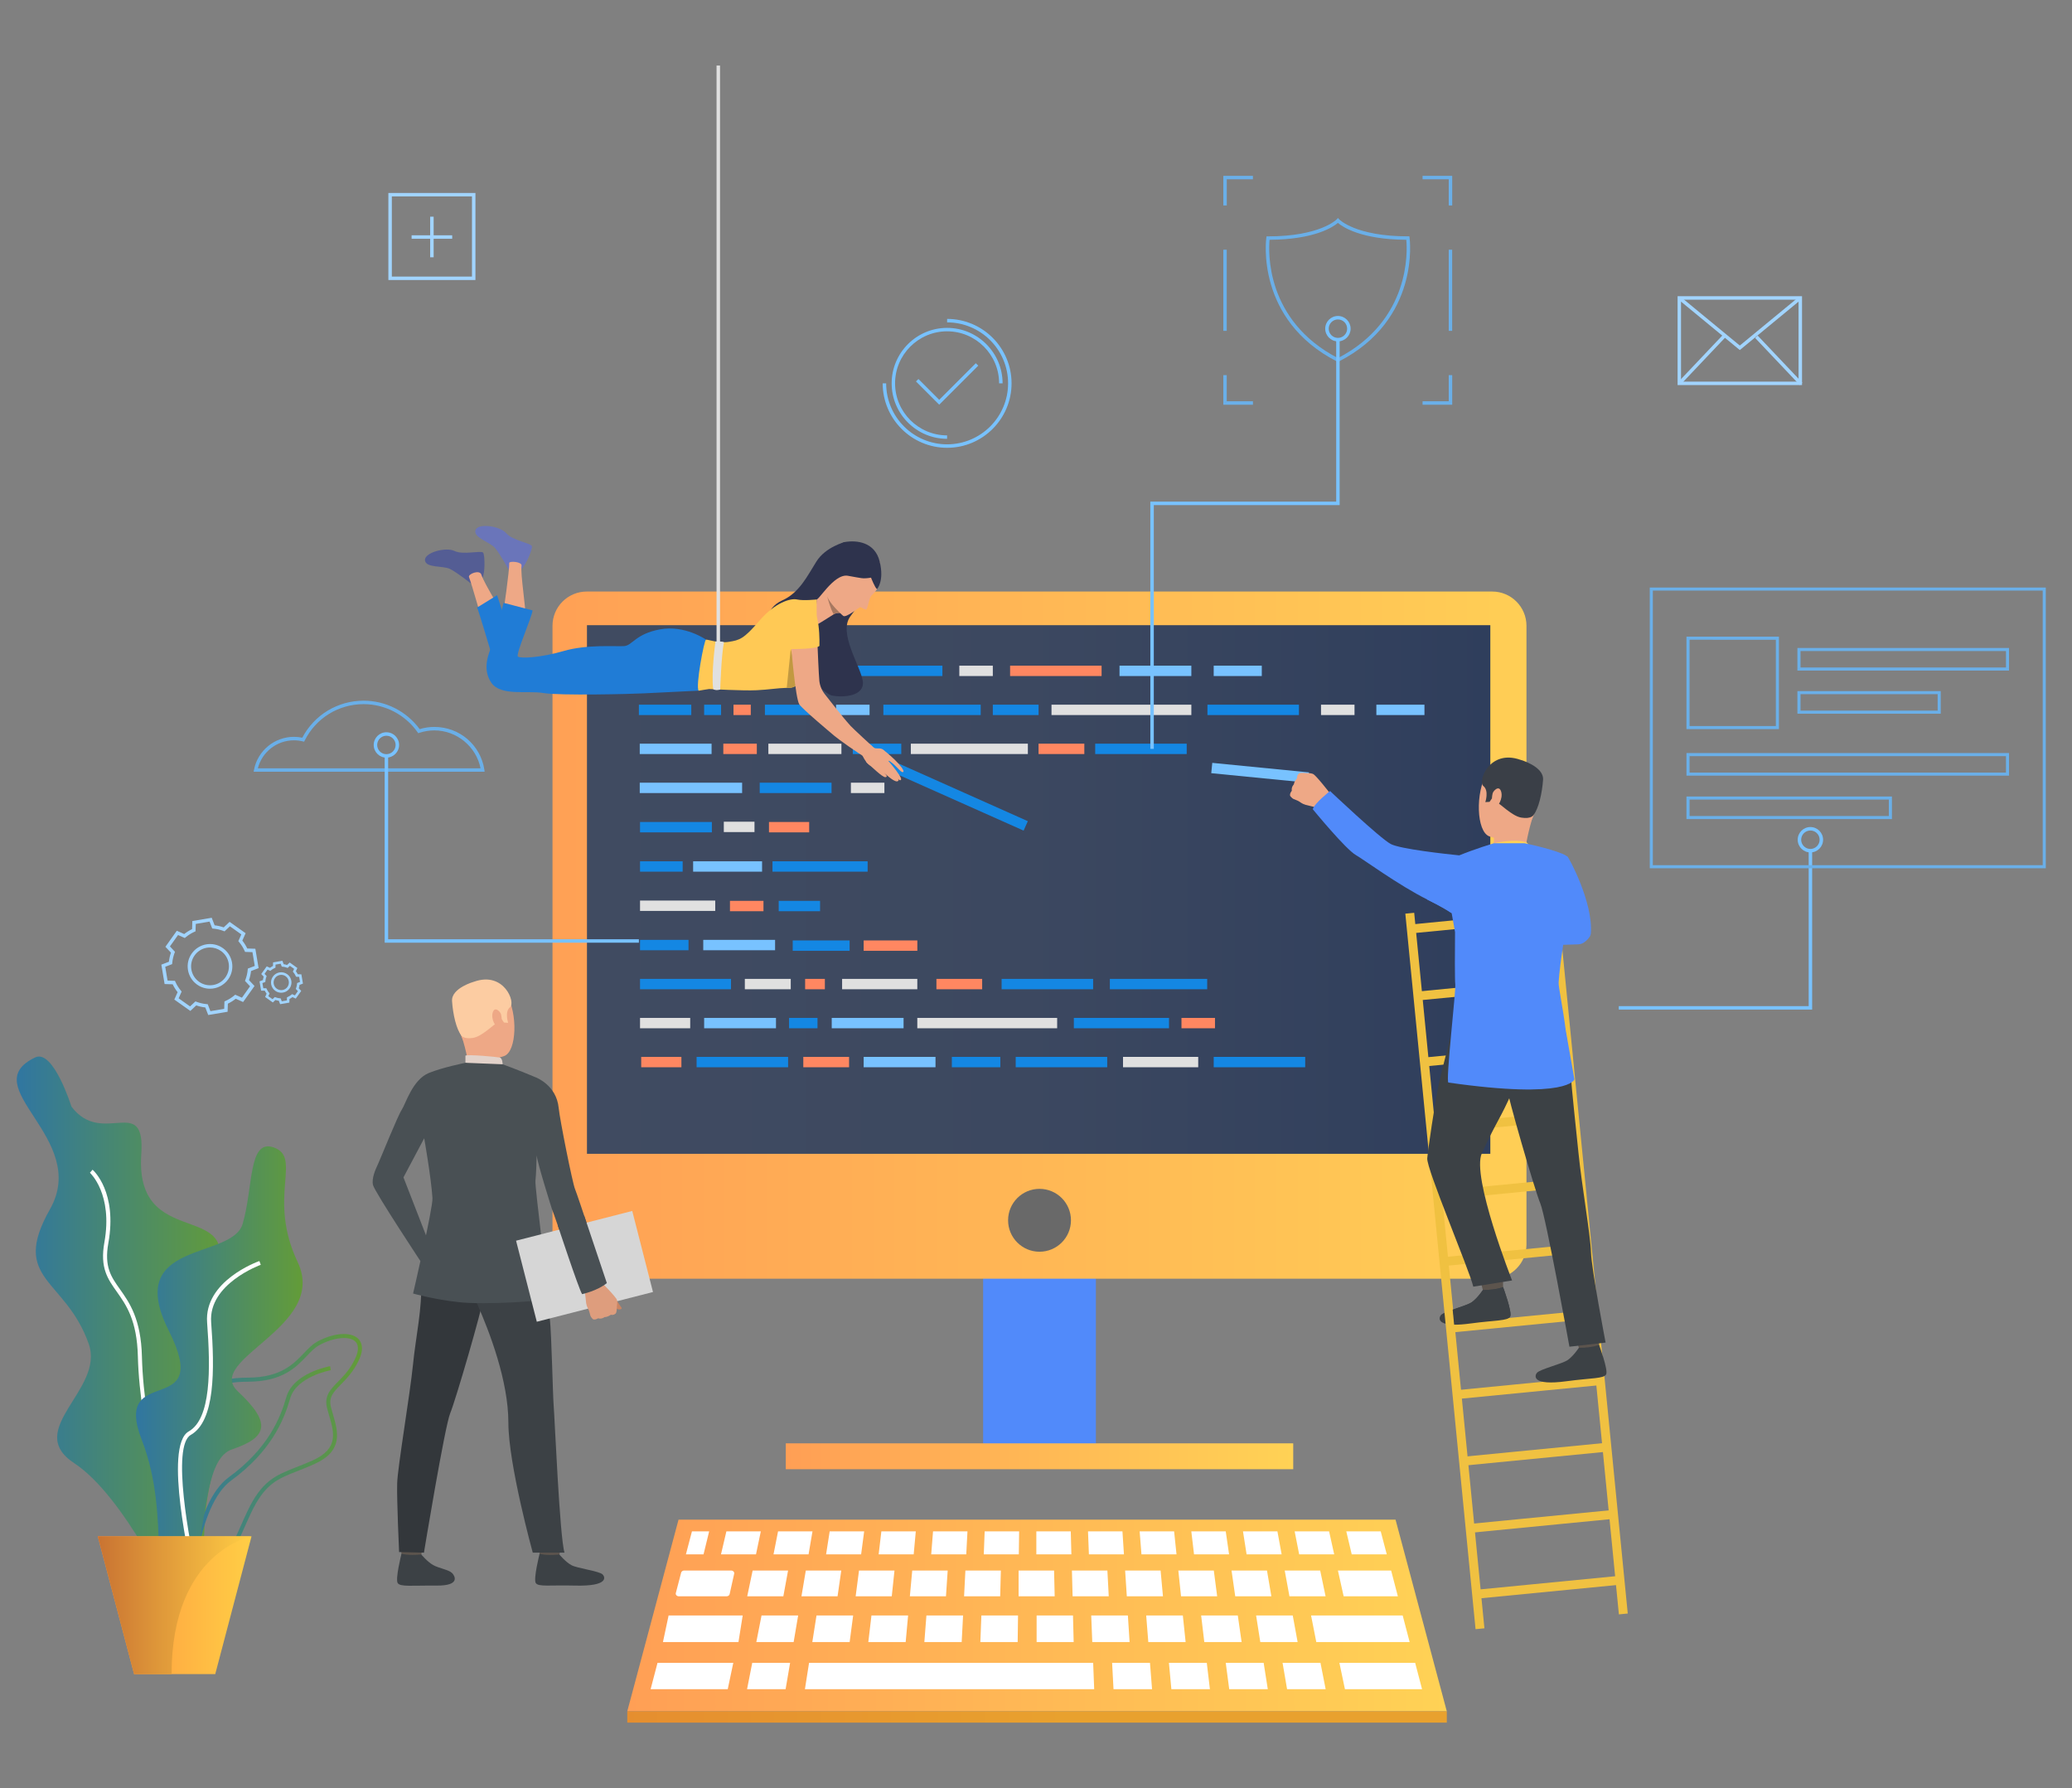 <svg xmlns="http://www.w3.org/2000/svg" xmlns:xlink="http://www.w3.org/1999/xlink" id="&#x421;&#x43B;&#x43E;&#x439;_1" x="0px" y="0px" viewBox="0 0 579.45 500" style="enable-background:new 0 0 579.45 500;" xml:space="preserve"><rect x="0" y="0" width="579.45" height="500" fill="#808080" stroke="none"/><style type="text/css">	.st0{fill:url(#SVGID_1_);}	.st1{fill:#FFFFFF;}	.st2{fill:url(#SVGID_00000137851462010515298910000009830470840964418216_);}	.st3{fill:url(#SVGID_00000145035525116318287610000003537375688726473353_);}	.st4{fill:url(#SVGID_00000131335759933745037950000014108872536420173727_);}	.st5{fill:url(#SVGID_00000069382162102632577600000005343503142543231114_);}	.st6{fill:url(#SVGID_00000163038278245450435090000000756297041005974150_);}	.st7{fill:#78C2FF;}	.st8{fill:#6AAFE8;}	.st9{fill:url(#SVGID_00000042694819917395691830000016175828268739449791_);}	.st10{fill:url(#SVGID_00000023255453638063734650000008463241799485871508_);}	.st11{fill:#518AFA;}	.st12{fill:url(#SVGID_00000103946060947243558280000018029537643069126796_);}	.st13{fill:url(#SVGID_00000010290977647679917260000016188920862103695759_);}	.st14{fill:#696969;}	.st15{fill:url(#SVGID_00000039832413165917696820000013137918779668571295_);}	.st16{fill:#E0E0E0;}	.st17{fill:#1487E3;}	.st18{fill:#FF8761;}	.st19{fill:#323657;}	.st20{fill:#A1D4FF;}	.st21{fill:#5C544D;}	.st22{fill:#3C4145;}	.st23{fill:#F0C141;}	.st24{fill:#EEA886;}	.st25{fill:#3A3F47;}	.st26{fill:#FFD255;}	.st27{fill:#6A75BA;}	.st28{fill:#545D94;}	.st29{fill:#207CD6;}	.st30{fill:#2E334D;}	.st31{fill:#FFC955;}	.st32{fill:#A77860;}	.st33{fill:#C29941;}	.st34{fill:#33373B;}	.st35{fill:#FCCCA2;}	.st36{fill:#E2D2CA;}	.st37{fill:#495054;}	.st38{fill:#D6D6D6;}	.st39{fill:#C98462;}	.st40{fill:#DE9D7D;}</style><g>	<linearGradient id="SVGID_1_" gradientUnits="userSpaceOnUse" x1="4.685" y1="373.562" x2="63.633" y2="373.562">		<stop offset="0" style="stop-color:#3076A1"></stop>		<stop offset="1" style="stop-color:#639C38"></stop>	</linearGradient>	<path class="st0" d="M9.84,295.67c5.08-2.43,10.14,13.75,10.14,13.75c8.64,11.42,20.71-3.77,19.53,13.29  c-2.07,29.86,34.37,9.39,17.56,40.57c-16.81,31.18,14.84,17.63,4.4,42.77c-10.45,25.14,3.09,55.12-12.62,42.8  c0,0-13.84-30.35-28.11-39.74c-14.27-9.39,8.55-20.53,4.09-33.29c-6.49-18.53-22.12-17.8-10.85-37.71  C25.24,318.21-7.44,303.93,9.84,295.67z"></path>	<g>		<path class="st1" d="M53.82,437.42c-6.81-4.79-14.79-38.18-15.26-58.07c-0.24-10.19-3.26-14.43-5.91-18.18   c-2.54-3.58-4.73-6.67-3.46-13.77c2.44-13.56-3.98-19.42-4.04-19.48l0.74-0.85c0.29,0.25,6.97,6.29,4.41,20.53   c-1.19,6.63,0.77,9.41,3.27,12.92c2.61,3.69,5.87,8.27,6.12,18.8c0.51,21.35,8.66,52.87,14.78,57.18L53.82,437.42z"></path>	</g>	<g>					<linearGradient id="SVGID_00000145763397556955443500000001027925331378880655_" gradientUnits="userSpaceOnUse" x1="47.928" y1="406.455" x2="101.236" y2="406.455">			<stop offset="0" style="stop-color:#3076A1"></stop>			<stop offset="1" style="stop-color:#639C38"></stop>		</linearGradient>		<path style="fill:url(#SVGID_00000145763397556955443500000001027925331378880655_);" d="M56.37,439.9c-0.88,0-1.83-0.1-2.88-0.31   c-2.63-0.53-4.35-1.92-5.12-4.12c-1.84-5.25,2.42-13.79,5.87-17.9c0.06-0.07,5.84-7.13,5.22-16.93c-0.1-1.64-0.27-3.16-0.42-4.5   c-0.43-3.88-0.75-6.68,0.92-8.55c1.47-1.65,4.3-2.36,9.47-2.39c9.07-0.04,12.65-3.8,15.53-6.81c1.22-1.28,2.38-2.49,3.78-3.26l0,0   c4.52-2.47,9.3-2.83,11.38-0.86c0.99,0.93,1.82,2.76,0.18,6.18c-1.49,3.12-3.43,5.1-4.98,6.68c-2.09,2.14-3.48,3.55-2.76,6.36   c0.17,0.66,0.36,1.33,0.56,2c1.4,4.78,2.98,10.2-5.2,13.88c-1.74,0.78-3.32,1.4-4.71,1.95c-5.71,2.24-9.16,3.59-13.05,11.81   c-0.75,1.59-1.42,3.1-2.06,4.56C65.03,434.64,62.71,439.9,56.37,439.9z M89.28,376.13c-1.25,0.68-2.3,1.78-3.51,3.05   c-3.03,3.17-6.8,7.12-16.34,7.16c-4.75,0.02-7.42,0.64-8.63,2.01c-1.33,1.5-1.04,4.09-0.64,7.67c0.15,1.35,0.32,2.89,0.43,4.56   c0.65,10.26-5.23,17.42-5.48,17.72c-3.42,4.07-7.29,12.17-5.67,16.8c0.63,1.8,2.07,2.94,4.28,3.38   c7.71,1.56,9.83-3.26,13.36-11.25c0.65-1.46,1.31-2.98,2.07-4.58c4.08-8.62,7.89-10.11,13.66-12.38c1.38-0.54,2.95-1.16,4.66-1.93   c7.29-3.28,5.97-7.77,4.58-12.53c-0.2-0.68-0.4-1.36-0.57-2.03c-0.88-3.43,0.85-5.19,3.04-7.43c1.58-1.61,3.36-3.43,4.77-6.38   c0.74-1.55,1.35-3.65,0.06-4.88C97.65,373.48,93.32,373.92,89.28,376.13L89.28,376.13z"></path>	</g>	<g>					<linearGradient id="SVGID_00000066486175587996870450000014310619313591593863_" gradientUnits="userSpaceOnUse" x1="52.485" y1="414.207" x2="92.496" y2="414.207">			<stop offset="0" style="stop-color:#3076A1"></stop>			<stop offset="1" style="stop-color:#639C38"></stop>		</linearGradient>		<path style="fill:url(#SVGID_00000066486175587996870450000014310619313591593863_);" d="M53.61,446.4l-1.12-0.06   c0.06-1.06,1.47-25.98,11.48-33.27c10.98-8,14.44-16.6,16.09-22.37c1.94-6.8,11.83-8.62,12.25-8.69l0.2,1.11   c-0.1,0.02-9.61,1.77-11.36,7.89c-1.69,5.93-5.25,14.77-16.51,22.97C55.05,420.96,53.62,446.15,53.61,446.4z"></path>	</g>			<linearGradient id="SVGID_00000102520119149546280620000005966460727056793991_" gradientUnits="userSpaceOnUse" x1="38.037" y1="382.01" x2="84.633" y2="382.01">		<stop offset="0" style="stop-color:#3076A1"></stop>		<stop offset="1" style="stop-color:#639C38"></stop>	</linearGradient>	<path style="fill:url(#SVGID_00000102520119149546280620000005966460727056793991_);" d="M76.49,320.82  c-7.11-2.44-5.63,11.27-8.64,21.41c-3,10.14-33.43,4.42-20.66,29.82c12.77,25.4-16.15,8.49-7.51,30.65  c8.64,22.16,0.75,45.86,10.14,39.83c9.39-6.03,5.28-33.94,15.04-37.25c9.77-3.32,11.36-7.18,1.69-16.2  c-9.67-9.01,25.34-17.96,16.7-36.17C74.61,334.71,84.7,323.63,76.49,320.82z"></path>	<g>		<path class="st1" d="M54.18,441.47c-0.89-3.79-8.53-37.18-1.41-41.22c6.28-3.56,6.13-17.39,5.15-30.46   c-0.87-11.56,13.99-16.97,14.62-17.19l0.38,1.06c-0.15,0.05-14.67,5.34-13.87,16.05c1.01,13.42,1.11,27.65-5.71,31.52   c-5.41,3.06-0.43,29.9,1.95,39.98L54.18,441.47z"></path>	</g>			<linearGradient id="SVGID_00000026860887615290010190000017027138147910952358_" gradientUnits="userSpaceOnUse" x1="27.343" y1="448.846" x2="70.341" y2="448.846">		<stop offset="0" style="stop-color:#FF9340"></stop>		<stop offset="1" style="stop-color:#FFCE45"></stop>	</linearGradient>	<polygon style="fill:url(#SVGID_00000026860887615290010190000017027138147910952358_);" points="70.34,429.58 60.19,468.11   37.5,468.11 27.34,429.58  "></polygon>			<linearGradient id="SVGID_00000031172260793691061180000009356889797269844642_" gradientUnits="userSpaceOnUse" x1="27.343" y1="448.846" x2="70.341" y2="448.846">		<stop offset="0" style="stop-color:#C97332"></stop>		<stop offset="1" style="stop-color:#FFCE45"></stop>	</linearGradient>	<path style="fill:url(#SVGID_00000031172260793691061180000009356889797269844642_);" d="M70.34,429.58c0,0-22.35,4.2-22.35,38.52  H37.5l-10.15-38.52H70.34z"></path></g><g>	<polygon class="st7" points="506.78,282.29 452.7,282.29 452.7,281.33 505.81,281.33 505.81,237.7 506.78,237.7  "></polygon></g><g>	<g>		<g>			<path class="st8" d="M497.49,203.88h-25.86v-25.86h25.86V203.88z M472.5,203.01h24.13v-24.13H472.5V203.01z"></path>		</g>		<g>			<path class="st8" d="M561.84,187.5h-59.18v-6.32h59.18V187.5z M503.53,186.64h57.46v-4.6h-57.46V186.64z"></path>		</g>		<g>			<path class="st8" d="M561.84,216.89h-90.21v-6.32h90.21V216.89z M472.5,216.03h88.48v-4.6H472.5V216.03z"></path>		</g>		<g>			<path class="st8" d="M529.09,229.03h-57.46v-6.32h57.46V229.03z M472.5,228.17h55.73v-4.6H472.5V228.17z"></path>		</g>		<g>			<path class="st8" d="M542.74,199.56h-40.08v-6.32h40.08V199.56z M503.53,198.7h38.35v-4.6h-38.35V198.7z"></path>		</g>	</g>	<g>		<path class="st8" d="M572.12,242.78H461.37v-78.5h110.75V242.78z M462.23,241.92h109.03v-76.78H462.23V241.92z"></path>	</g></g><g>	<path class="st7" d="M506.29,238.35c-1.96,0-3.55-1.59-3.55-3.55c0-1.96,1.59-3.55,3.55-3.55c1.96,0,3.55,1.59,3.55,3.55  C509.84,236.76,508.25,238.35,506.29,238.35z M506.29,232.22c-1.42,0-2.58,1.16-2.58,2.58c0,1.42,1.16,2.58,2.58,2.58  c1.42,0,2.58-1.16,2.58-2.58C508.87,233.38,507.72,232.22,506.29,232.22z"></path></g><g>	<path class="st8" d="M135.53,215.79h-64.6l0.11-0.58c1.04-5.32,5.73-9.18,11.17-9.18c0.78,0,1.57,0.08,2.33,0.24  c3.37-6.4,9.91-10.35,17.16-10.35c6.18,0,12,2.97,15.66,7.95c1.33-0.4,2.71-0.61,4.12-0.61c7.03,0,12.91,5.04,13.98,11.97  L135.53,215.79z M72.11,214.83h62.28c-1.21-6.08-6.67-10.6-12.93-10.6c-1.42,0-2.82,0.23-4.15,0.67l-0.34,0.11l-0.21-0.29  c-3.46-4.9-9.09-7.83-15.07-7.83c-7.01,0-13.32,3.89-16.47,10.16l-0.17,0.34l-0.37-0.09c-0.8-0.2-1.64-0.3-2.47-0.3  C77.43,207,73.27,210.26,72.11,214.83z"></path></g><g>			<linearGradient id="SVGID_00000158729584858327463230000011811137111768778631_" gradientUnits="userSpaceOnUse" x1="175.421" y1="451.709" x2="404.613" y2="451.709">		<stop offset="0" style="stop-color:#FF9F55"></stop>		<stop offset="1" style="stop-color:#FFD255"></stop>	</linearGradient>	<polygon style="fill:url(#SVGID_00000158729584858327463230000011811137111768778631_);" points="390.27,424.91 290.02,424.91   189.76,424.91 175.42,478.51 290.02,478.51 404.61,478.51  "></polygon>	<path class="st1" d="M191.34,439.14h13.12c0.55,0,0.96,0.43,0.86,0.89l-1.27,5.71c-0.08,0.35-0.44,0.61-0.86,0.61h-13.34  c-0.56,0-0.98-0.44-0.85-0.91l1.49-5.71C190.58,439.39,190.93,439.14,191.34,439.14z"></path>	<polygon class="st1" points="210.48,439.14 220.39,439.14 219.07,446.34 208.97,446.34  "></polygon>	<polygon class="st1" points="225.35,439.14 235.27,439.14 234.23,446.34 224.13,446.35  "></polygon>	<polygon class="st1" points="240.23,439.14 250.15,439.14 249.39,446.34 239.29,446.34  "></polygon>	<polygon class="st1" points="255.11,439.14 265.03,439.14 264.55,446.34 254.45,446.34  "></polygon>	<polygon class="st1" points="269.98,439.14 279.9,439.14 279.71,446.34 269.61,446.35  "></polygon>	<polygon class="st1" points="389.04,439.14 374.16,439.14 375.76,446.34 390.92,446.34  "></polygon>	<polygon class="st1" points="369.2,439.14 359.28,439.14 360.6,446.34 370.71,446.34  "></polygon>	<polygon class="st1" points="354.32,439.14 344.41,439.14 345.44,446.34 355.55,446.35  "></polygon>	<polygon class="st1" points="339.45,439.14 329.53,439.14 330.28,446.34 340.39,446.34  "></polygon>	<polygon class="st1" points="324.57,439.14 314.65,439.14 315.12,446.34 325.23,446.34  "></polygon>	<polygon class="st1" points="309.69,439.14 299.77,439.14 299.96,446.34 310.07,446.35  "></polygon>	<polygon class="st1" points="284.86,439.14 294.78,439.14 294.95,446.34 284.86,446.34  "></polygon>	<polygon class="st1" points="186.98,451.71 207.7,451.71 206.52,459.14 185.4,459.14  "></polygon>	<polygon class="st1" points="392.27,451.71 366.65,451.71 368.11,459.14 394.22,459.14  "></polygon>	<polygon class="st1" points="361.53,451.71 351.28,451.71 352.45,459.14 362.89,459.14  "></polygon>	<polygon class="st1" points="346.16,451.71 335.91,451.71 336.79,459.14 347.23,459.14  "></polygon>	<polygon class="st1" points="330.79,451.71 320.54,451.71 321.13,459.14 331.57,459.14  "></polygon>	<polygon class="st1" points="315.42,451.71 305.17,451.71 305.46,459.14 315.9,459.14  "></polygon>	<polygon class="st1" points="183.88,464.95 205.07,464.95 203.52,472.32 181.95,472.32  "></polygon>	<polygon class="st1" points="210.37,464.95 220.96,464.95 219.7,472.32 208.92,472.32  "></polygon>	<polygon class="st1" points="226.26,464.95 236.85,464.95 305.71,464.95 306,472.32 225.1,472.32  "></polygon>	<polygon class="st1" points="311.01,464.95 321.6,464.95 322.18,472.32 311.4,472.32  "></polygon>	<polygon class="st1" points="326.9,464.95 337.49,464.95 338.36,472.32 327.58,472.32  "></polygon>	<polygon class="st1" points="342.79,464.95 353.39,464.95 354.55,472.32 343.76,472.32  "></polygon>	<polygon class="st1" points="358.68,464.95 369.28,464.95 370.73,472.32 359.94,472.32  "></polygon>	<polygon class="st1" points="374.57,464.95 395.76,464.95 397.69,472.32 376.12,472.32  "></polygon>	<polygon class="st1" points="300.07,451.71 289.9,451.71 289.9,459.14 300.26,459.14  "></polygon>	<polygon class="st1" points="284.7,451.71 274.45,451.71 274.16,459.14 284.6,459.14  "></polygon>	<polygon class="st1" points="269.33,451.71 259.08,451.71 258.5,459.14 268.94,459.14  "></polygon>	<polygon class="st1" points="253.96,451.71 243.71,451.71 242.83,459.14 253.28,459.14  "></polygon>	<polygon class="st1" points="238.59,451.71 228.34,451.71 227.17,459.14 237.61,459.14  "></polygon>	<polygon class="st1" points="223.21,451.71 212.97,451.71 211.51,459.14 221.95,459.14  "></polygon>	<polygon class="st1" points="191.82,434.62 193.51,428.19 198.32,428.19 196.75,434.62  "></polygon>	<polygon class="st1" points="203.14,428.19 212.77,428.19 211.42,434.62 201.63,434.62  "></polygon>	<polygon class="st1" points="217.59,428.19 227.22,428.19 226.12,434.62 216.32,434.62  "></polygon>	<polygon class="st1" points="232.03,428.19 241.67,428.19 240.82,434.62 231.02,434.62  "></polygon>	<polygon class="st1" points="246.48,428.19 256.11,428.19 255.52,434.62 245.72,434.62  "></polygon>	<polygon class="st1" points="260.93,428.19 270.56,428.19 270.22,434.62 260.42,434.62  "></polygon>	<polygon class="st1" points="275.37,428.19 285.01,428.19 284.92,434.62 275.12,434.62  "></polygon>	<polygon class="st1" points="289.82,428.19 299.45,428.19 299.62,434.62 289.82,434.62  "></polygon>	<polygon class="st1" points="304.27,428.19 313.9,428.19 314.32,434.62 304.52,434.62  "></polygon>	<polygon class="st1" points="318.71,428.19 328.35,428.19 329.02,434.62 319.22,434.62  "></polygon>	<polygon class="st1" points="333.16,428.19 342.79,428.19 343.72,434.62 333.92,434.62  "></polygon>	<polygon class="st1" points="347.61,428.19 357.24,428.19 358.42,434.62 348.62,434.62  "></polygon>	<polygon class="st1" points="362.06,428.19 371.69,428.19 373.12,434.62 363.32,434.62  "></polygon>	<polygon class="st1" points="376.5,428.19 386.13,428.19 387.82,434.62 378.02,434.62  "></polygon>			<linearGradient id="SVGID_00000098904400738109317630000008528306177032390289_" gradientUnits="userSpaceOnUse" x1="69.193" y1="480.089" x2="298.386" y2="480.089">		<stop offset="0" style="stop-color:#E37E30"></stop>		<stop offset="1" style="stop-color:#E8A12E"></stop>	</linearGradient>			<rect x="175.42" y="478.51" style="fill:url(#SVGID_00000098904400738109317630000008528306177032390289_);" width="229.19" height="3.16"></rect></g><g>			<rect x="274.93" y="311.39" transform="matrix(-1 -1.224647e-16 1.224647e-16 -1 581.407 718.591)" class="st11" width="31.54" height="95.81"></rect></g><g>			<linearGradient id="SVGID_00000161629467658896118960000008021585536401669509_" gradientUnits="userSpaceOnUse" x1="146.302" y1="261.471" x2="448.889" y2="261.471">		<stop offset="0" style="stop-color:#FF9F55"></stop>		<stop offset="1" style="stop-color:#FFD255"></stop>	</linearGradient>	<path style="fill:url(#SVGID_00000161629467658896118960000008021585536401669509_);" d="M164.1,357.54h253.2  c5.29,0,9.59-4.29,9.59-9.59V174.99c0-5.29-4.29-9.59-9.59-9.59H164.1c-5.29,0-9.59,4.29-9.59,9.59v172.97  C154.52,353.25,158.81,357.54,164.1,357.54z"></path></g><g>			<linearGradient id="SVGID_00000036966798950175810870000007460516088395494543_" gradientUnits="userSpaceOnUse" x1="164.146" y1="248.715" x2="416.777" y2="248.715">		<stop offset="0" style="stop-color:#404B61"></stop>		<stop offset="0.486" style="stop-color:#3C4860"></stop>		<stop offset="1" style="stop-color:#2F3E5C"></stop>	</linearGradient>	<polygon style="fill:url(#SVGID_00000036966798950175810870000007460516088395494543_);" points="164.15,322.62 416.78,322.62   416.78,174.81 164.15,174.81  "></polygon></g><g>	<path class="st14" d="M281.92,341.21c0,4.85,3.93,8.79,8.79,8.79c4.85,0,8.79-3.93,8.79-8.79c0-4.85-3.93-8.79-8.79-8.79  C285.85,332.42,281.92,336.36,281.92,341.21z"></path></g><linearGradient id="SVGID_00000098198796945552272760000002741582575439850687_" gradientUnits="userSpaceOnUse" x1="219.75" y1="407.198" x2="361.656" y2="407.198">	<stop offset="0" style="stop-color:#FF9F55"></stop>	<stop offset="1" style="stop-color:#FFD255"></stop></linearGradient><rect x="219.75" y="403.58" style="fill:url(#SVGID_00000098198796945552272760000002741582575439850687_);" width="141.91" height="7.23"></rect><g>	<path class="st8" d="M374.16,101.21l-0.22-0.11c-22.93-11.7-19.85-34.37-19.81-34.6l0.06-0.41h0.42c14.58,0,19.16-4.7,19.2-4.75  l0.36-0.38l0.35,0.38c0.04,0.05,4.62,4.74,19.2,4.74h0.42l0.06,0.41c0.03,0.23,3.11,22.9-19.81,34.6L374.16,101.21z M355.04,67.05  c-0.29,3.07-1.25,22.53,19.12,33.08c20.38-10.55,19.41-30.01,19.12-33.08c-12.66-0.08-17.81-3.6-19.12-4.72  C372.84,63.44,367.69,66.97,355.04,67.05z"></path></g><g>	<rect x="178.67" y="186.13" class="st16" width="28.29" height="2.9"></rect></g><g>	<rect x="214.88" y="207.94" class="st16" width="20.43" height="2.9"></rect></g><g>	<rect x="238.49" y="207.94" class="st17" width="13.56" height="2.9"></rect></g><g>	<rect x="266.19" y="295.52" class="st17" width="13.56" height="2.9"></rect></g><g>	<rect x="178.99" y="262.8" class="st17" width="13.56" height="2.9"></rect></g><g>	<rect x="254.72" y="207.94" class="st16" width="32.73" height="2.9"></rect></g><g>	<rect x="178.99" y="251.81" class="st16" width="21.03" height="2.9"></rect></g><g>	<rect x="235.5" y="273.71" class="st16" width="21.03" height="2.9"></rect></g><g>	<rect x="314.06" y="295.52" class="st16" width="21.03" height="2.9"></rect></g><g>	<rect x="208.3" y="273.71" class="st16" width="12.84" height="2.9"></rect></g><g>	<rect x="178.99" y="273.71" class="st17" width="25.44" height="2.9"></rect></g><g>	<rect x="178.99" y="284.62" class="st16" width="14.03" height="2.9"></rect></g><g>	<rect x="212.46" y="186.13" class="st7" width="20.09" height="2.9"></rect></g><g>	<rect x="212.46" y="218.85" class="st17" width="20.09" height="2.9"></rect></g><g>	<rect x="202.42" y="229.76" class="st16" width="8.58" height="2.9"></rect></g><g>	<rect x="193.84" y="240.83" class="st7" width="19.28" height="2.9"></rect></g><g>	<rect x="216.03" y="240.83" class="st17" width="26.61" height="2.9"></rect></g><g>	<rect x="300.31" y="284.62" class="st17" width="26.61" height="2.9"></rect></g><g>	<rect x="178.99" y="229.84" class="st17" width="20.09" height="2.9"></rect></g><g>	<rect x="178.99" y="240.83" class="st17" width="11.92" height="2.9"></rect></g><g>	<rect x="215.05" y="229.84" class="st18" width="11.24" height="2.9"></rect></g><g>	<rect x="179.32" y="295.52" class="st18" width="11.24" height="2.9"></rect></g><g>	<rect x="178.91" y="207.94" class="st7" width="20.09" height="2.9"></rect></g><g>	<rect x="196.67" y="262.8" class="st7" width="20.09" height="2.9"></rect></g><g>	<rect x="196.92" y="284.62" class="st7" width="20.09" height="2.9"></rect></g><g>	<rect x="232.6" y="284.62" class="st7" width="20.09" height="2.9"></rect></g><g>	<rect x="178.91" y="218.85" class="st7" width="28.63" height="2.9"></rect></g><g>	<rect x="313.08" y="186.13" class="st7" width="20.09" height="2.9"></rect></g><g>	<rect x="241.53" y="295.52" class="st7" width="20.09" height="2.9"></rect></g><g>	<rect x="339.42" y="186.13" class="st7" width="13.45" height="2.9"></rect></g><g>	<rect x="384.91" y="197.04" class="st7" width="13.45" height="2.9"></rect></g><g>	<rect x="237.96" y="186.13" class="st17" width="25.59" height="2.9"></rect></g><g>	<rect x="339.42" y="295.52" class="st17" width="25.59" height="2.9"></rect></g><g>	<rect x="194.81" y="295.52" class="st17" width="25.59" height="2.9"></rect></g><g>	<rect x="337.67" y="197.04" class="st17" width="25.59" height="2.9"></rect></g><g>	<rect x="306.28" y="207.94" class="st17" width="25.59" height="2.9"></rect></g><g>	<rect x="284.05" y="295.52" class="st17" width="25.59" height="2.9"></rect></g><g>	<rect x="280.11" y="273.71" class="st17" width="25.59" height="2.9"></rect></g><g>	<rect x="225.16" y="273.71" class="st18" width="5.52" height="2.9"></rect></g><g>			<rect x="338.9" y="214.64" transform="matrix(0.995 0.098 -0.098 0.995 22.85 -33.472)" class="st7" width="27.18" height="2.9"></rect></g><g>	<rect x="282.48" y="186.13" class="st18" width="25.59" height="2.9"></rect></g><g>	<polygon class="st17" points="286.26,232.25 246.62,214.58 247.81,211.93 287.44,229.61  "></polygon></g><g>	<rect x="241.53" y="262.96" class="st18" width="15.01" height="2.9"></rect></g><g>	<rect x="268.28" y="186.13" class="st16" width="9.37" height="2.9"></rect></g><g>	<rect x="237.96" y="218.85" class="st16" width="9.37" height="2.9"></rect></g><g>	<rect x="369.43" y="197.04" class="st16" width="9.37" height="2.9"></rect></g><g>	<rect x="178.67" y="197.04" class="st17" width="14.65" height="2.9"></rect></g><g>	<rect x="217.77" y="251.89" class="st17" width="11.57" height="2.9"></rect></g><g>	<rect x="196.92" y="197.04" class="st17" width="4.73" height="2.9"></rect></g><g>	<rect x="294.06" y="197.04" class="st16" width="39.11" height="2.9"></rect></g><g>	<rect x="256.53" y="284.62" class="st16" width="39.11" height="2.9"></rect></g><g>	<rect x="205.13" y="197.04" class="st18" width="4.83" height="2.9"></rect></g><g>	<rect x="277.65" y="197.04" class="st17" width="12.8" height="2.9"></rect></g><g>	<rect x="290.44" y="207.94" class="st18" width="12.8" height="2.9"></rect></g><g>	<rect x="261.88" y="273.71" class="st18" width="12.79" height="2.9"></rect></g><g>	<rect x="224.65" y="295.52" class="st18" width="12.8" height="2.9"></rect></g><g>	<rect x="247.04" y="197.04" class="st17" width="27.22" height="2.9"></rect></g><g>	<rect x="310.38" y="273.71" class="st17" width="27.22" height="2.9"></rect></g><g>	<rect x="221.69" y="262.96" class="st17" width="15.91" height="2.9"></rect></g><g>	<rect x="220.67" y="284.62" class="st17" width="7.95" height="2.9"></rect></g><g>	<rect x="233.81" y="197.04" class="st7" width="9.37" height="2.9"></rect></g><g>	<rect x="330.41" y="284.62" class="st18" width="9.37" height="2.9"></rect></g><g>	<rect x="202.28" y="207.94" class="st18" width="9.37" height="2.9"></rect></g><g>	<rect x="204.14" y="251.89" class="st18" width="9.37" height="2.9"></rect></g><g>	<rect x="213.91" y="197.04" class="st17" width="16.32" height="2.9"></rect></g><g>	<polygon class="st7" points="178.67,263.59 107.58,263.59 107.58,211.36 108.55,211.36 108.55,262.63 178.67,262.63  "></polygon></g><g>	<polygon class="st7" points="322.67,209.39 321.7,209.39 321.7,140.26 373.68,140.26 373.68,94.97 374.64,94.97 374.64,141.23   322.67,141.23  "></polygon></g><g>	<g>		<g>			<path class="st19" d="M175.08,306.83c0,0-0.01,0-0.01,0C175.12,306.85,175.13,306.85,175.08,306.83z"></path>		</g>	</g></g><g>	<polygon class="st8" points="406.12,113.17 397.83,113.17 397.83,112.2 405.15,112.2 405.15,104.89 406.12,104.89  "></polygon></g><g>	<polygon class="st8" points="350.4,113.17 342.11,113.17 342.11,104.89 343.07,104.89 343.07,112.2 350.4,112.2  "></polygon></g><g>	<polygon class="st8" points="343.08,57.45 342.11,57.45 342.11,49.17 350.39,49.17 350.39,50.13 343.08,50.13  "></polygon></g><g>	<polygon class="st8" points="406.12,57.45 405.15,57.45 405.15,50.13 397.83,50.13 397.83,49.17 406.12,49.17  "></polygon></g><g>	<rect x="405.15" y="69.82" class="st8" width="0.96" height="22.69"></rect></g><g>	<rect x="342.11" y="69.82" class="st8" width="0.96" height="22.69"></rect></g><g>	<path class="st7" d="M108.06,211.85c-1.96,0-3.55-1.59-3.55-3.55c0-1.96,1.59-3.55,3.55-3.55c1.96,0,3.55,1.59,3.55,3.55  C111.61,210.25,110.02,211.85,108.06,211.85z M108.06,205.72c-1.42,0-2.58,1.16-2.58,2.58c0,1.42,1.16,2.58,2.58,2.58  c1.42,0,2.58-1.16,2.58-2.58C110.64,206.88,109.49,205.72,108.06,205.72z"></path></g><g>	<path class="st7" d="M374.16,95.45c-1.96,0-3.55-1.59-3.55-3.55c0-1.96,1.59-3.55,3.55-3.55c1.95,0,3.55,1.59,3.55,3.55  C377.71,93.86,376.11,95.45,374.16,95.45z M374.16,89.32c-1.42,0-2.58,1.16-2.58,2.58c0,1.42,1.16,2.58,2.58,2.58  c1.42,0,2.58-1.16,2.58-2.58C376.74,90.48,375.58,89.32,374.16,89.32z"></path></g><g>	<path class="st20" d="M132.96,78.3h-24.35V53.96h24.35V78.3z M109.58,77.34h22.41V54.92h-22.41V77.34z"></path></g><g>	<rect x="120.3" y="60.59" class="st20" width="0.97" height="11.35"></rect></g><g>	<rect x="115.11" y="65.79" class="st20" width="11.35" height="0.97"></rect></g><g>	<path class="st20" d="M503.95,107.67h-34.8V82.83h34.8V107.67z M470.11,106.71h32.87V83.79h-32.87V106.71z"></path></g><g>	<polygon class="st20" points="486.55,97.88 469.32,83.69 469.94,82.94 486.55,96.62 503.16,82.94 503.77,83.69  "></polygon></g><g>			<rect x="496.73" y="91.53" transform="matrix(0.726 -0.688 0.688 0.726 67.235 369.792)" class="st20" width="0.97" height="18.15"></rect></g><g>			<rect x="466.8" y="100.12" transform="matrix(0.688 -0.726 0.726 0.688 75.514 376.81)" class="st20" width="18.15" height="0.97"></rect></g><g>	<path class="st20" d="M78.34,280.78l-0.36-0.95c-0.32-0.04-0.64-0.12-0.95-0.22l-0.74,0.69l-2.14-1.53l0.41-0.93  c-0.2-0.26-0.37-0.54-0.52-0.83L73.02,277l-0.44-2.6l0.95-0.36c0.04-0.32,0.12-0.64,0.22-0.95l-0.69-0.74l1.53-2.14l0.92,0.41  c0.26-0.2,0.54-0.37,0.83-0.52l0.03-1.01l2.6-0.44l0.36,0.95c0.32,0.04,0.64,0.12,0.95,0.22l0.74-0.69l2.14,1.53l-0.41,0.92  c0.2,0.26,0.37,0.54,0.52,0.83l1.01,0.03l0.44,2.59l-0.95,0.36c-0.04,0.32-0.12,0.64-0.22,0.95l0.69,0.74l-1.53,2.14l-0.93-0.41  c-0.26,0.2-0.54,0.37-0.83,0.52l-0.03,1.01L78.34,280.78z M76.85,278.78l0.21,0.08c0.38,0.15,0.79,0.24,1.2,0.28l0.23,0.02  l0.31,0.81l1.43-0.24l0.03-0.87l0.21-0.09c0.38-0.17,0.73-0.39,1.04-0.65l0.17-0.15l0.79,0.35l0.84-1.18l-0.59-0.63l0.08-0.21  c0.15-0.38,0.24-0.79,0.27-1.2l0.02-0.23l0.81-0.31l-0.24-1.42l-0.87-0.03l-0.09-0.21c-0.17-0.38-0.39-0.73-0.65-1.04l-0.15-0.17  l0.35-0.79l-1.18-0.84l-0.63,0.59l-0.21-0.08c-0.38-0.15-0.79-0.24-1.2-0.27l-0.23-0.02l-0.31-0.81l-1.43,0.24l-0.03,0.87  l-0.21,0.09c-0.38,0.17-0.73,0.39-1.04,0.65l-0.17,0.15l-0.79-0.35l-0.84,1.18l0.59,0.63l-0.08,0.21c-0.15,0.38-0.24,0.79-0.27,1.2  l-0.02,0.23l-0.81,0.31l0.24,1.43l0.87,0.03l0.09,0.21c0.17,0.38,0.39,0.73,0.65,1.04l0.15,0.17l-0.35,0.79l1.18,0.84L76.85,278.78  z M78.64,277.58c-0.59,0-1.16-0.18-1.65-0.53h0c-1.29-0.91-1.59-2.71-0.67-3.99c0.91-1.29,2.7-1.59,3.99-0.67  c1.29,0.91,1.59,2.7,0.67,3.99c-0.44,0.62-1.1,1.04-1.86,1.16C78.96,277.56,78.8,277.58,78.64,277.58z M78.65,272.58  c-0.67,0-1.33,0.31-1.74,0.9c-0.33,0.46-0.46,1.03-0.37,1.59c0.1,0.56,0.4,1.06,0.87,1.39h0c0.46,0.33,1.03,0.46,1.59,0.37  c0.56-0.1,1.06-0.4,1.39-0.87c0.68-0.96,0.46-2.3-0.5-2.98C79.51,272.71,79.08,272.58,78.65,272.58z"></path></g><g>	<path class="st20" d="M58.23,283.81l-0.81-2.11c-0.87-0.1-1.72-0.29-2.54-0.58l-1.65,1.55l-4.48-3.18l0.92-2.06  c-0.54-0.68-1-1.42-1.38-2.21l-2.26-0.07l-0.91-5.42l2.11-0.81c0.1-0.87,0.29-1.72,0.58-2.54l-1.55-1.65l3.19-4.48l2.06,0.92  c0.68-0.54,1.42-1,2.21-1.38l0.07-2.26l5.42-0.91l0.81,2.11c0.87,0.1,1.72,0.29,2.54,0.58l1.65-1.55l4.48,3.18l-0.92,2.06  c0.54,0.68,1,1.42,1.38,2.21l2.26,0.07l0.91,5.42l-2.11,0.81c-0.1,0.87-0.29,1.72-0.58,2.54l1.55,1.65l-3.19,4.48l-2.06-0.92  c-0.68,0.54-1.42,1-2.21,1.38l-0.07,2.26L58.23,283.81z M54.66,280l0.28,0.11c0.92,0.35,1.88,0.57,2.86,0.66l0.3,0.03l0.74,1.93  l3.86-0.65l0.07-2.07l0.28-0.12c0.9-0.4,1.74-0.93,2.49-1.56l0.23-0.2l1.89,0.84l2.27-3.19l-1.42-1.51l0.11-0.28  c0.35-0.92,0.57-1.88,0.66-2.86l0.03-0.3l1.94-0.74l-0.65-3.86l-2.07-0.07l-0.12-0.28c-0.4-0.9-0.93-1.74-1.56-2.49l-0.2-0.23  l0.84-1.89l-3.19-2.27l-1.51,1.42l-0.28-0.11c-0.92-0.35-1.88-0.57-2.86-0.66l-0.3-0.03l-0.74-1.93l-3.86,0.65l-0.07,2.07  l-0.28,0.12c-0.9,0.4-1.74,0.93-2.49,1.56l-0.23,0.19l-1.89-0.84l-2.27,3.19l1.42,1.51l-0.11,0.28c-0.35,0.92-0.57,1.88-0.66,2.86  l-0.03,0.3l-1.93,0.74l0.65,3.86l2.07,0.07l0.12,0.28c0.4,0.9,0.93,1.74,1.56,2.49l0.19,0.23l-0.84,1.89l3.19,2.27L54.66,280z   M58.72,276.46c-1.25,0-2.52-0.38-3.61-1.16c-1.36-0.97-2.26-2.41-2.54-4.05c-0.28-1.65,0.1-3.3,1.07-4.66  c2-2.81,5.91-3.47,8.71-1.47c2.81,2,3.47,5.91,1.47,8.71C62.6,275.54,60.67,276.46,58.72,276.46z M58.74,264.93  c-0.29,0-0.59,0.02-0.89,0.07c-1.39,0.23-2.61,1-3.43,2.15c-0.82,1.15-1.14,2.55-0.9,3.94c0.23,1.39,1,2.61,2.15,3.43  c2.37,1.69,5.68,1.13,7.37-1.24c0.82-1.15,1.14-2.55,0.91-3.94c-0.23-1.39-1-2.61-2.15-3.43  C60.88,265.26,59.82,264.93,58.74,264.93z"></path></g><g>	<g>		<g>			<path class="st7" d="M264.87,125.21c-9.93,0-18.02-8.08-18.02-18.02h0.97c0,9.4,7.65,17.05,17.05,17.05    c9.4,0,17.05-7.65,17.05-17.05c0-9.4-7.65-17.05-17.05-17.05v-0.97c9.93,0,18.02,8.08,18.02,18.02    C282.89,117.12,274.8,125.21,264.87,125.21z M264.87,122.7c-8.55,0-15.51-6.96-15.51-15.51c0-8.55,6.96-15.51,15.51-15.51    c8.55,0,15.51,6.96,15.51,15.51h-0.97c0-8.02-6.53-14.55-14.55-14.55s-14.55,6.53-14.55,14.55c0,8.02,6.53,14.55,14.55,14.55    V122.7z"></path>		</g>	</g></g><g>	<polygon class="st7" points="262.66,113.16 256.16,106.66 256.85,105.98 262.66,111.79 272.89,101.56 273.58,102.24  "></polygon></g><g>	<g>		<g>			<g>				<g>					<g>						<path class="st21" d="M413.8,357.17c0,0,0.88,3.46,1,3.98c0.12,0.52,5.54-0.91,5.54-0.91l0-4.23       C420.33,356.01,414.43,356.61,413.8,357.17z"></path>					</g>				</g>			</g>		</g>	</g>	<g>		<g>			<g>				<g>					<g>						<path class="st22" d="M414.69,360.71c0,0-1.52,2.3-3.11,3.41c-1.59,1.1-7.72,2.53-8.61,3.59c-0.65,0.77-1.54,3.67,8.29,2.34       c6.99-0.94,10.44-0.7,11.07-1.92c0.63-1.22-1.99-8.27-1.99-8.27S418.84,360.67,414.69,360.71z"></path>					</g>				</g>			</g>		</g>	</g>	<g>		<g>			<g>				<g>					<g>						<g>							<polygon class="st23" points="412.65,455.54 393.01,255.47 395.49,255.23 415.13,455.3        "></polygon>						</g>					</g>				</g>			</g>		</g>		<g>			<g>				<g>					<g>						<g>															<rect x="442.86" y="250.98" transform="matrix(0.995 -0.098 0.098 0.995 -32.208 45.056)" class="st23" width="2.49" height="201.03"></rect>						</g>					</g>				</g>			</g>		</g>		<g>			<g>				<g>					<g>						<g>							<g>																	<rect x="394.61" y="256.77" transform="matrix(0.995 -0.097 0.097 0.995 -22.995 41.29)" class="st23" width="40.22" height="2.49"></rect>							</g>						</g>					</g>				</g>			</g>			<g>				<g>					<g>						<g>							<g>																	<rect x="396.42" y="275.38" transform="matrix(0.995 -0.096 0.096 0.995 -24.665 41.325)" class="st23" width="40.22" height="2.49"></rect>							</g>						</g>					</g>				</g>			</g>			<g>				<g>					<g>						<g>							<g>																	<rect x="398.22" y="294" transform="matrix(0.995 -0.097 0.097 0.995 -26.577 41.815)" class="st23" width="40.22" height="2.49"></rect>							</g>						</g>					</g>				</g>			</g>			<g>				<g>					<g>						<g>							<g>																	<rect x="400.03" y="312.61" transform="matrix(0.995 -0.096 0.096 0.995 -28.248 41.879)" class="st23" width="40.22" height="2.49"></rect>							</g>						</g>					</g>				</g>			</g>			<g>				<g>					<g>						<g>							<g>																	<rect x="401.84" y="331.23" transform="matrix(0.995 -0.097 0.097 0.995 -30.252 42.484)" class="st23" width="40.22" height="2.49"></rect>							</g>						</g>					</g>				</g>			</g>			<g>				<g>					<g>						<g>							<g>																	<rect x="403.64" y="349.84" transform="matrix(0.995 -0.097 0.097 0.995 -31.937 42.582)" class="st23" width="40.22" height="2.49"></rect>							</g>						</g>					</g>				</g>			</g>			<g>				<g>					<g>						<g>							<g>																	<rect x="405.45" y="368.46" transform="matrix(0.995 -0.097 0.097 0.995 -33.727 42.844)" class="st23" width="40.22" height="2.49"></rect>							</g>						</g>					</g>				</g>			</g>			<g>				<g>					<g>						<g>							<g>																	<rect x="407.26" y="387.07" transform="matrix(0.995 -0.097 0.097 0.995 -35.505 43.089)" class="st23" width="40.22" height="2.49"></rect>							</g>						</g>					</g>				</g>			</g>			<g>				<g>					<g>						<g>							<g>																	<rect x="409.06" y="405.68" transform="matrix(0.995 -0.097 0.097 0.995 -37.306 43.367)" class="st23" width="40.22" height="2.49"></rect>							</g>						</g>					</g>				</g>			</g>		</g>		<g>			<g>				<g>					<g>						<g>							<g>																	<rect x="410.87" y="424.3" transform="matrix(0.995 -0.097 0.097 0.995 -39.248 43.815)" class="st23" width="40.22" height="2.49"></rect>							</g>						</g>					</g>				</g>			</g>			<g>				<g>					<g>						<g>							<g>																	<rect x="412.68" y="442.91" transform="matrix(0.995 -0.097 0.097 0.995 -40.871 43.872)" class="st23" width="40.22" height="2.49"></rect>							</g>						</g>					</g>				</g>			</g>		</g>	</g>	<g>		<g>			<g>				<g>					<g>						<path class="st22" d="M407.11,284.41c0,0-3.94,14.64-4.98,19.88c-0.91,4.56-2.73,16.71-2.99,19.59       c-0.26,2.89,11.64,30.84,12.88,35.89l10.84-1.74c0,0-11.44-29.09-8.45-35.56c4.44-9.62,5.02-9.33,8.51-17.25       c3.5-7.92,11.5-8.11,13.65-22.8C436.57,282.42,410.02,279.75,407.11,284.41z"></path>					</g>				</g>			</g>		</g>	</g>	<g>		<g>			<g>				<g>					<g>						<path class="st24" d="M426.39,213.27c0,0-7.2-2.69-10.52,2.79c-3.32,5.48-3,16.45,0.63,17.8c3.63,1.35,9.08,0.64,10.94-2.79       c1.86-3.43,3.53-8.39,3.45-11.7C430.81,216.06,428.28,214.22,426.39,213.27z"></path>					</g>				</g>			</g>		</g>	</g>	<g>		<g>			<g>				<g>					<g>						<path class="st24" d="M417.71,233.52c0,0,0.29,1.89-0.19,2.82c-0.48,0.93,9.05,0.95,9.05,0.95s0.77-5.06,2.24-9.33       C430.28,223.69,417.71,233.52,417.71,233.52z"></path>					</g>				</g>			</g>		</g>	</g>	<g>		<g>			<g>				<g>					<g>						<path class="st25" d="M428.82,227.96c0,0-0.66,1.09-3.34,0.66c-2.69-0.42-5.96-4-7.08-4.39c-1.12-0.39-1.13-1.05-1.13-1.05       l-0.7,1.03l-1.19,0.07c0,0,1.09-3.2-0.55-4.5c-1.64-1.3,1.7-10.35,10.32-7.34c0,0,6.62,1.82,6.38,5.59       C431.26,221.8,430.3,226.09,428.82,227.96z"></path>					</g>				</g>			</g>		</g>	</g>	<g>		<g>			<g>				<g>					<g>						<path class="st24" d="M417.43,221.82c0.15-0.63,1.76-2.44,2.37-0.5c0.62,1.93-0.93,4.53-1.79,4.31       C417.15,225.4,417.05,223.42,417.43,221.82z"></path>					</g>				</g>			</g>		</g>	</g>	<g>		<g>			<g>				<g>					<path class="st11" d="M444.89,261.04c-0.08,0.94-1.16,1.97-1.89,2.47c-0.47,0.32-1.04,0.52-1.64,0.54l-0.43,0.01h0l-7.48,0.25      c0,0-5.56-17.97,4.87-24.83C438.64,239.53,445.61,252.38,444.89,261.04z"></path>				</g>			</g>		</g>	</g>	<g>		<g>			<g>				<g>					<g>						<path class="st22" d="M422.33,368.14c-0.63,1.22-4.08,0.98-11.07,1.92c-1.91,0.26-3.42,0.36-4.6,0.34l-0.41-4.2       c2.04-0.71,4.42-1.44,5.33-2.07c1.59-1.1,3.11-3.41,3.11-3.41c4.15-0.04,5.65-0.85,5.65-0.85S422.96,366.92,422.33,368.14z"></path>					</g>				</g>			</g>		</g>	</g>	<g>		<g>			<g>				<g>					<path class="st26" d="M417.71,235.79c0,0,5.87-1.37,9.18-0.25l0.5,0.46c0,0,1,1.93-2.78,2.09      C420.82,238.26,414.87,238.54,417.71,235.79z"></path>				</g>			</g>		</g>	</g>	<g>		<g>			<g>				<g>					<g>						<path class="st21" d="M440.64,373.34c0,0,0.88,3.46,1,3.98c0.12,0.52,5.54-0.91,5.54-0.91l0-4.23       C447.18,372.17,441.28,372.77,440.64,373.34z"></path>					</g>				</g>			</g>		</g>	</g>	<g>		<g>			<g>				<g>					<g>						<path class="st22" d="M436.57,282.42c0,0,1.98,8.15,2.56,16.31c0.54,7.54,1.53,15.81,2.31,23.7c0.87,8.79,3.36,23,3.49,27.71       c0.13,4.7,4.09,25.26,4.09,25.26l-10.12,1.16c0,0-6.58-36.32-8.13-40.03c-1.55-3.71-9.26-30.18-9.52-33.15       C420.98,300.4,436.57,282.42,436.57,282.42z"></path>					</g>				</g>			</g>		</g>	</g>	<g>		<g>			<g>				<g>					<g>						<path class="st22" d="M441.54,376.87c0,0-1.52,2.3-3.11,3.41c-1.59,1.1-7.72,2.53-8.62,3.59c-0.65,0.77-1.54,3.67,8.29,2.34       c6.99-0.94,10.44-0.7,11.07-1.92c0.63-1.22-1.99-8.27-1.99-8.27S445.69,376.84,441.54,376.87z"></path>					</g>				</g>			</g>		</g>	</g>	<g>		<g>			<g>				<g>					<path class="st11" d="M405.07,302.7c-0.86-0.12,2.14-25.83,1.91-27.44c-0.15-1.08-0.13-9.43-0.07-14.64l-0.94-5.27      c-0.52-0.38-1.22-0.82-2.06-1.3c-1.31-0.75-2.94-1.62-4.76-2.52c0.21-1.24,0.36-2.23,0.42-2.8c0.45-4.63,3.56-7.08,5.33-8.12      c0.72-0.42,1.21-0.61,1.21-0.61c0.67-0.28,1.33-0.56,1.97-0.82c4.25-1.75,9.64-3.39,9.64-3.39h8.66c0,0,6.6,1.32,10.53,2.93      c0.5,0.21,0.98,0.47,1.42,0.78l-1.18,24.7c0,0.01,0,0.01,0,0.02c0,0.01,0,0.02,0,0.03c-0.53,3.48-1.09,7.58-1.27,10.45      c-0.08,1.17,1.27,7.48,1.97,13.26l2.45,13.84C440.28,301.79,438.86,307.53,405.07,302.7z"></path>				</g>			</g>		</g>	</g>	<g>		<g>			<g>				<g>					<g>						<path class="st24" d="M360.83,222.59c0,0,0.51,0.63,0.87,0.8c0,0,0.68,0.25,1.15,0.47c0.15,0.07,0.28,0.13,0.36,0.18       c0.33,0.2,0.99,0.75,1.92,1.01c0.92,0.27,5.11,1.22,5.11,1.22l0.97-2.48l0.7-2.01c0,0-3.87-5.02-4.71-5.37       c-0.08-0.03-0.16-0.06-0.24-0.09c-0.73-0.23-1.38-0.09-1.78-0.16c-0.15-0.03-1.62-0.19-1.94,0.12       c-0.44,0.43-0.58,0.9-0.5,1.32c0,0-0.83,0.88-0.89,1.69c0,0-0.79,0.78-0.58,1.81C361.26,221.09,360.54,221.98,360.83,222.59z"></path>					</g>				</g>			</g>		</g>	</g>	<g>		<g>			<g>				<g>					<g>						<path class="st11" d="M405.69,255.15c-0.97-0.62-2.22-1.47-6.55-3.63c-8.06-4.03-18.01-11.34-19.91-12.4       c-2.91-1.62-12.1-12.85-12.1-12.85c0.47-1.69,4.83-5.09,4.83-5.09s13.93,13.2,16.98,14.82c2.62,1.4,15.55,2.81,19.12,3.17       c0.58,0.06,0.91,0.09,0.91,0.09C412.7,244.34,407.77,256.49,405.69,255.15z"></path>					</g>				</g>			</g>		</g>	</g></g><g>	<g>		<path class="st27" d="M142.29,159.36c0,0-2.47-4.54-3.88-6.17c-1.41-1.63-6.08-2.86-5.44-4.94c0.64-2.09,6.9-1.18,8.62,0.86   c1.72,2.04,6.99,2.77,7.17,3.63c0.18,0.86-1.83,5.58-2.95,6.35C144.67,159.86,142.29,159.36,142.29,159.36z"></path>		<path class="st28" d="M131.78,163.2c0,0-4.03-3.19-5.97-4.13c-1.94-0.94-6.71-0.21-6.96-2.38c-0.25-2.17,5.86-3.82,8.25-2.63   c2.39,1.19,7.51-0.23,8.02,0.48c0.51,0.72,0.54,5.85-0.19,7C134.21,162.7,131.78,163.2,131.78,163.2z"></path>		<path class="st24" d="M140.73,171.52c0,0,1.76-12.02,1.68-14.11c-0.02-0.6,3.62-0.37,3.45,0.77c-0.37,2.49,1.31,12.16,1.02,13.93   C146.58,173.88,140.58,172.63,140.73,171.52z"></path>		<path class="st24" d="M135.22,174.97c0,0-3.29-11.67-4.06-13.61c-0.34-0.86,3.02-2.2,3.47-0.66c0.71,2.42,6.03,10.64,6.46,12.38   C141.53,174.81,135.52,176.05,135.22,174.97z"></path>		<path class="st29" d="M137.51,183.08c0,0-3.54-11.93-4.08-13.2l5.58-3.45c0,0,2.59,7.62,2.95,9.53   C142.32,177.87,137.51,183.08,137.51,183.08z"></path>		<path class="st30" d="M236.27,151.56c0,0-5.39,1.36-7.95,5.44c-2.56,4.07-4.78,8.77-9.6,10.9c-4.82,2.13-4.85,7.62-4.47,8.46   c0.38,0.85,15.17,17.48,18.4,18.12c3.23,0.64,9.27,0.2,8.63-4.08c-0.65-4.27-6.98-13.47-3.43-18.11c3.56-4.64,4.45-8.91,4.45-8.91   L236.27,151.56z"></path>		<path class="st24" d="M235.33,171.46c0,0-0.16-0.05-0.42-0.08c-0.31-0.03-0.75-0.02-1.26,0.15c-0.13,0.04-0.29,0.13-0.49,0.24   c-1.28,0.75-4.31,2.8-4.72,2.85c-0.47,0.06-0.07-7.01-0.07-7.01s1.61-2.85,1.82-4.73C230.38,161,235.33,171.46,235.33,171.46z"></path>		<path class="st29" d="M197.43,178.84c0,0-5.92-4.15-12.86-2.86c-6.94,1.29-7.69,4.54-10.07,4.68c-2.38,0.15-10.34-0.53-16.87,1.37   c-6.53,1.91-12.04,2.11-12.79,1.57c-0.75-0.54,4.08-11.43,4.08-12.93l-8.1-2.11c0,0-2.31,9.66-3.22,11.84   c-0.97,2.33-2.83,6.71-0.18,10.52c2.65,3.81,10.07,2.09,14.56,2.86c4.49,0.77,24.59,0.28,28.1,0.09   c3.81-0.2,15.31-0.75,15.31-0.75L197.43,178.84z"></path>		<path class="st24" d="M246.05,157.33c0,0,0.38,5.85-0.92,7.6c-0.52,0.7-0.87,1.08-1.11,1.29c-0.33,0.29-0.59,0.66-0.74,1.07   c-0.4,1.12-0.65,2.71-0.97,3.05c-0.35,0.37-1.36-0.57-1.72-0.57c-0.37,0-3.93,3.07-4.78,2.44c-0.85-0.63-6.05-5.9-5.61-9.52   c0.44-3.62,2.03-9.01,7.88-8.98C243.93,153.74,245.6,155.87,246.05,157.33z"></path>		<path class="st31" d="M228.37,185.24c-0.11,0.24-2.26,3.68-4.62,5.67c-0.98,0.83-1.99,1.41-2.91,1.41c-0.28,0-0.55,0-0.82,0.01   c-2.71,0.07-4.78,0.49-8.43,0.67c-3.79,0.19-13-0.34-13.27-0.34c-0.27,0-2.93,0.48-2.93,0.48c-0.95-1.16,1.56-14.22,2.04-14.29   c0.48-0.07,3.54,1.09,6.46,0.61c2.93-0.48,4.08-0.75,8.44-5.85c4.36-5.1,8.71-6.4,10.55-5.99c1.84,0.41,5.49,0,5.49,0   S228.53,184.9,228.37,185.24z"></path>		<path class="st30" d="M243.59,161.52c0,0,1.09,2.83,1.67,3.21c0,0,2.1-2.23,0.75-7.72c-1.35-5.49-6.45-6.01-9.74-5.45   c-4.1,0.69-8.22,14.56-8.01,15.91c0.21,1.35,4.8-7.16,8.83-6.48C241.11,161.68,241.14,161.9,243.59,161.52z"></path>		<path class="st32" d="M234.91,171.38c-0.31-0.03-0.75-0.02-1.26,0.15c-0.13,0.04-0.29,0.13-0.49,0.24   c-0.94-1.47-1.81-4.95-1.84-5.06C231.94,168.62,234.91,171.38,234.91,171.38z"></path>		<path class="st33" d="M223.75,190.91c-0.98,0.83-1.99,1.41-2.91,1.41c-0.28,0-0.55,0-0.82,0.01l1.11-10.83L223.75,190.91z"></path>		<path class="st24" d="M244.92,209.56l-2.61,2.38c-2.25-1.21-7.9-5.27-8.99-6.2c-1.14-0.97-8.74-7.32-9.78-8.77   c-1.05-1.45-2.39-16.42-2.25-17.1c0.13-0.68,6.6-1.02,7.34,0.56c0,0,0.34,8.54,0.51,9.97c0.16,1.43,0.71,2.72,1.69,3.92   c1.36,1.66,4.24,5.53,7.04,8.65C238.54,203.7,244.06,208.81,244.92,209.56z"></path>		<path class="st31" d="M229.16,180.61c0,0,0.41-11.37-3.29-11.23c-4.67,0.18-5.38,5.9-4.74,12.11   C221.13,181.5,228.12,181.56,229.16,180.61z"></path>		<path class="st24" d="M243.66,208.44c0,0,0.35,0.55,0.85,0.72c0.87,0.29,2.16-0.27,2.79,0.87c0.63,1.14-2.43,3.99-3.25,4.16   c-0.82,0.17-2.14-1.11-3.17-3.64C239.85,208.03,243.66,208.44,243.66,208.44z"></path>		<path class="st24" d="M247.04,209.67c0,0,1.56,1.19,3.14,2.72c1.39,1.34,2.8,3.1,2.44,3.43c-0.49,0.45-1.43-1.06-2.9-2.3   c-1.35-1.14-1.27-0.7-1.27-0.7s-0.02-0.13,1.21,1.39c1.32,1.63,2.69,3.57,2.28,3.85c-0.26,0.18-0.27,0.22-0.84-0.3   c0.27,0.37,0.21,0.49,0.06,0.61c-0.74,0.62-3.05-1.5-3.97-2.34c0.7,0.65,1.15,1.2,0.44,1.28c-0.82,0.1-3.96-3.03-5.19-4.05   C241.1,212.16,247.04,209.67,247.04,209.67z"></path>	</g>	<path class="st16" d="M200.09,179.36c0,0-1.25,8.95-0.63,13.35c0,0,0.65,0.48,1.95,0.09c0,0,0.32-9.77,1.05-13.23  C202.45,179.57,202.05,179.27,200.09,179.36z"></path></g><g>	<rect x="200.39" y="18.33" class="st16" width="0.97" height="167.8"></rect></g><g>	<g>		<path class="st21" d="M118.32,431.16c0,0-0.49,3.43-0.55,3.95c-0.06,0.52-5.45-0.3-5.45-0.3l-0.44-4.09   C111.89,430.72,117.65,430.68,118.32,431.16z"></path>	</g>	<g>		<path class="st22" d="M117.83,434.67c0,0,1.71,2.07,3.36,2.97c1.65,0.9,4.25,1.26,5.22,2.19c0.71,0.67,2.57,3.58-4.29,3.52   c-6.86-0.06-10.17,0.41-10.9-0.7c-0.73-1.11,1.06-8.21,1.06-8.21S113.91,435.03,117.83,434.67z"></path>	</g>	<g>		<path class="st21" d="M156.94,431.16c0,0-0.49,3.43-0.55,3.95c-0.06,0.52-5.45-0.3-5.45-0.3l-0.44-4.09   C150.5,430.72,156.26,430.68,156.94,431.16z"></path>	</g>	<g>		<path class="st22" d="M156.44,434.67c0,0,1.71,2.07,3.36,2.97c1.65,0.9,7.73,1.64,8.71,2.58c0.71,0.67,1.88,3.39-7.77,3.13   c-6.86-0.18-10.17,0.41-10.9-0.7c-0.73-1.11,1.06-8.21,1.06-8.21S152.43,435.07,156.44,434.67z"></path>	</g>	<g>		<path class="st34" d="M120.24,342.52c0,0-2.87,8.52-2.49,15.86c0.38,7.34-1.48,15.38-2.24,23.05c-0.85,8.55-4.32,28.79-4.44,33.37   c-0.13,4.57,0.54,19.18,0.54,19.18l6.95,0.16c0,0,5.83-35.39,7.35-39c1.51-3.61,9-29.35,9.26-32.24   C135.4,360,120.24,342.52,120.24,342.52z"></path>	</g>	<g>		<path class="st22" d="M149.44,344.04c0,0,3.82,20.12,4.32,24.62c0.5,4.49,0.84,21.75,1.09,24.56c0.25,2.81,1.68,36.75,3.02,40.92   h-8.88c0,0-6.82-24.68-6.82-36.35c0-11.68-5.27-25.38-8.67-33.08c-3.4-7.7-11.18-7.89-13.27-22.18   C120.24,342.52,146.61,339.5,149.44,344.04z"></path>	</g>	<g>		<path class="st24" d="M131.39,275.26c0,0,7-2.62,10.23,2.71c3.23,5.33,2.92,16-0.61,17.31c-3.53,1.31-8.83,0.63-10.64-2.71   c-1.81-3.33-3.44-8.16-3.36-11.38C127.09,277.98,129.56,276.19,131.39,275.26z"></path>	</g>	<g>		<path class="st24" d="M139.84,294.96c0,0-0.28,1.83,0.18,2.74c0.47,0.9-8.81,0.93-8.81,0.93s-0.75-4.92-2.18-9.07   C127.61,285.4,139.84,294.96,139.84,294.96z"></path>	</g>	<g>		<path class="st35" d="M129.03,289.56c0,0,0.64,1.06,3.25,0.65c2.61-0.41,5.8-3.89,6.89-4.27c1.09-0.38,1.1-1.02,1.1-1.02l0.68,1   l1.16,0.07c0,0-1.06-3.11,0.54-4.38c1.59-1.27-1.65-10.06-10.03-7.13c0,0-6.44,1.77-6.2,5.43   C126.66,283.56,127.59,287.73,129.03,289.56z"></path>	</g>	<g>		<path class="st36" d="M140.57,297.59c0,0-0.03-1.73-0.81-1.89c-0.78-0.17-8.64-0.92-9.6-0.54v2.01   C130.16,297.17,132.01,298.31,140.57,297.59z"></path>	</g>	<g>		<path class="st24" d="M140.11,283.58c-0.15-0.61-1.71-2.37-2.31-0.49c-0.6,1.88,0.9,4.4,1.74,4.19   C140.38,287.06,140.48,285.14,140.11,283.58z"></path>	</g>	<g>		<path class="st37" d="M140.57,297.59c0,0,4.31,1.55,9.3,3.67c0,0,5.74,2.14,6.36,8.48c0.33,3.37,3.91,21.22,4.58,22.74   c0.67,1.51,8.62,25.79,8.9,26.29c0.28,0.5-6.48,3.31-6.93,3.09c-0.45-0.22-7.69-22.14-8.42-23.76c0,0-4.17-13.14-4.28-15.1   c0,0-0.12,5.58-0.34,7.15c-0.22,1.57,3.71,32,3.6,32.84c-0.11,0.84-17.87,1.91-24.98,1.12c-7.11-0.78-12.84-2.42-12.84-2.42   s5.59-24.01,5.42-26.68c-0.37-5.8-2.31-16.73-2.31-16.73l-5.8,10.93l7.42,19.09l-1.7,5.8c0,0-13.79-20.83-14.23-22.74   c-0.45-1.9,0.68-4.33,1.4-5.89c0.73-1.57,5.51-13.49,6.63-15.17c1.12-1.68,3.01-8.4,7.58-10.28c3.82-1.56,10.24-2.85,10.24-2.85   L140.57,297.59z"></path>	</g>	<g>					<rect x="146.62" y="342.58" transform="matrix(-0.969 0.248 -0.248 -0.969 409.647 656.863)" class="st38" width="33.53" height="23.39"></rect>	</g>	<g>		<path class="st39" d="M172.54,363.72c0,0,0.93,1.5,1.27,1.93c0.34,0.43-0.83,0.7-1.34,0.26   C171.97,365.48,172.54,363.72,172.54,363.72z"></path>	</g>	<g>		<path class="st40" d="M165.78,368.84c0,0-0.55-0.57-0.67-0.94c0,0-0.16-0.68-0.31-1.16c-0.05-0.15-0.09-0.28-0.13-0.37   c-0.16-0.34-0.6-1.05-0.74-1.97c-0.14-0.92-0.55-5.08-0.55-5.08l2.52-0.63l2.02-0.43c0,0,4.37,4.36,4.6,5.2   c0.02,0.08,0.04,0.17,0.05,0.25c0.13,0.74-0.09,1.34-0.06,1.73c0.01,0.14-0.01,1.59-0.35,1.86c-0.47,0.38-0.94,0.45-1.33,0.32   c0,0-0.95,0.7-1.74,0.65c0,0-0.85,0.67-1.82,0.34C167.27,368.61,166.33,369.2,165.78,368.84z"></path>	</g>	<g>		<path class="st37" d="M155.96,342.57c0,0,5.76,17.46,6.82,19.29c0,0,4.23-0.89,6.93-3.09l-6.33-18.84L155.96,342.57z"></path>	</g></g></svg>